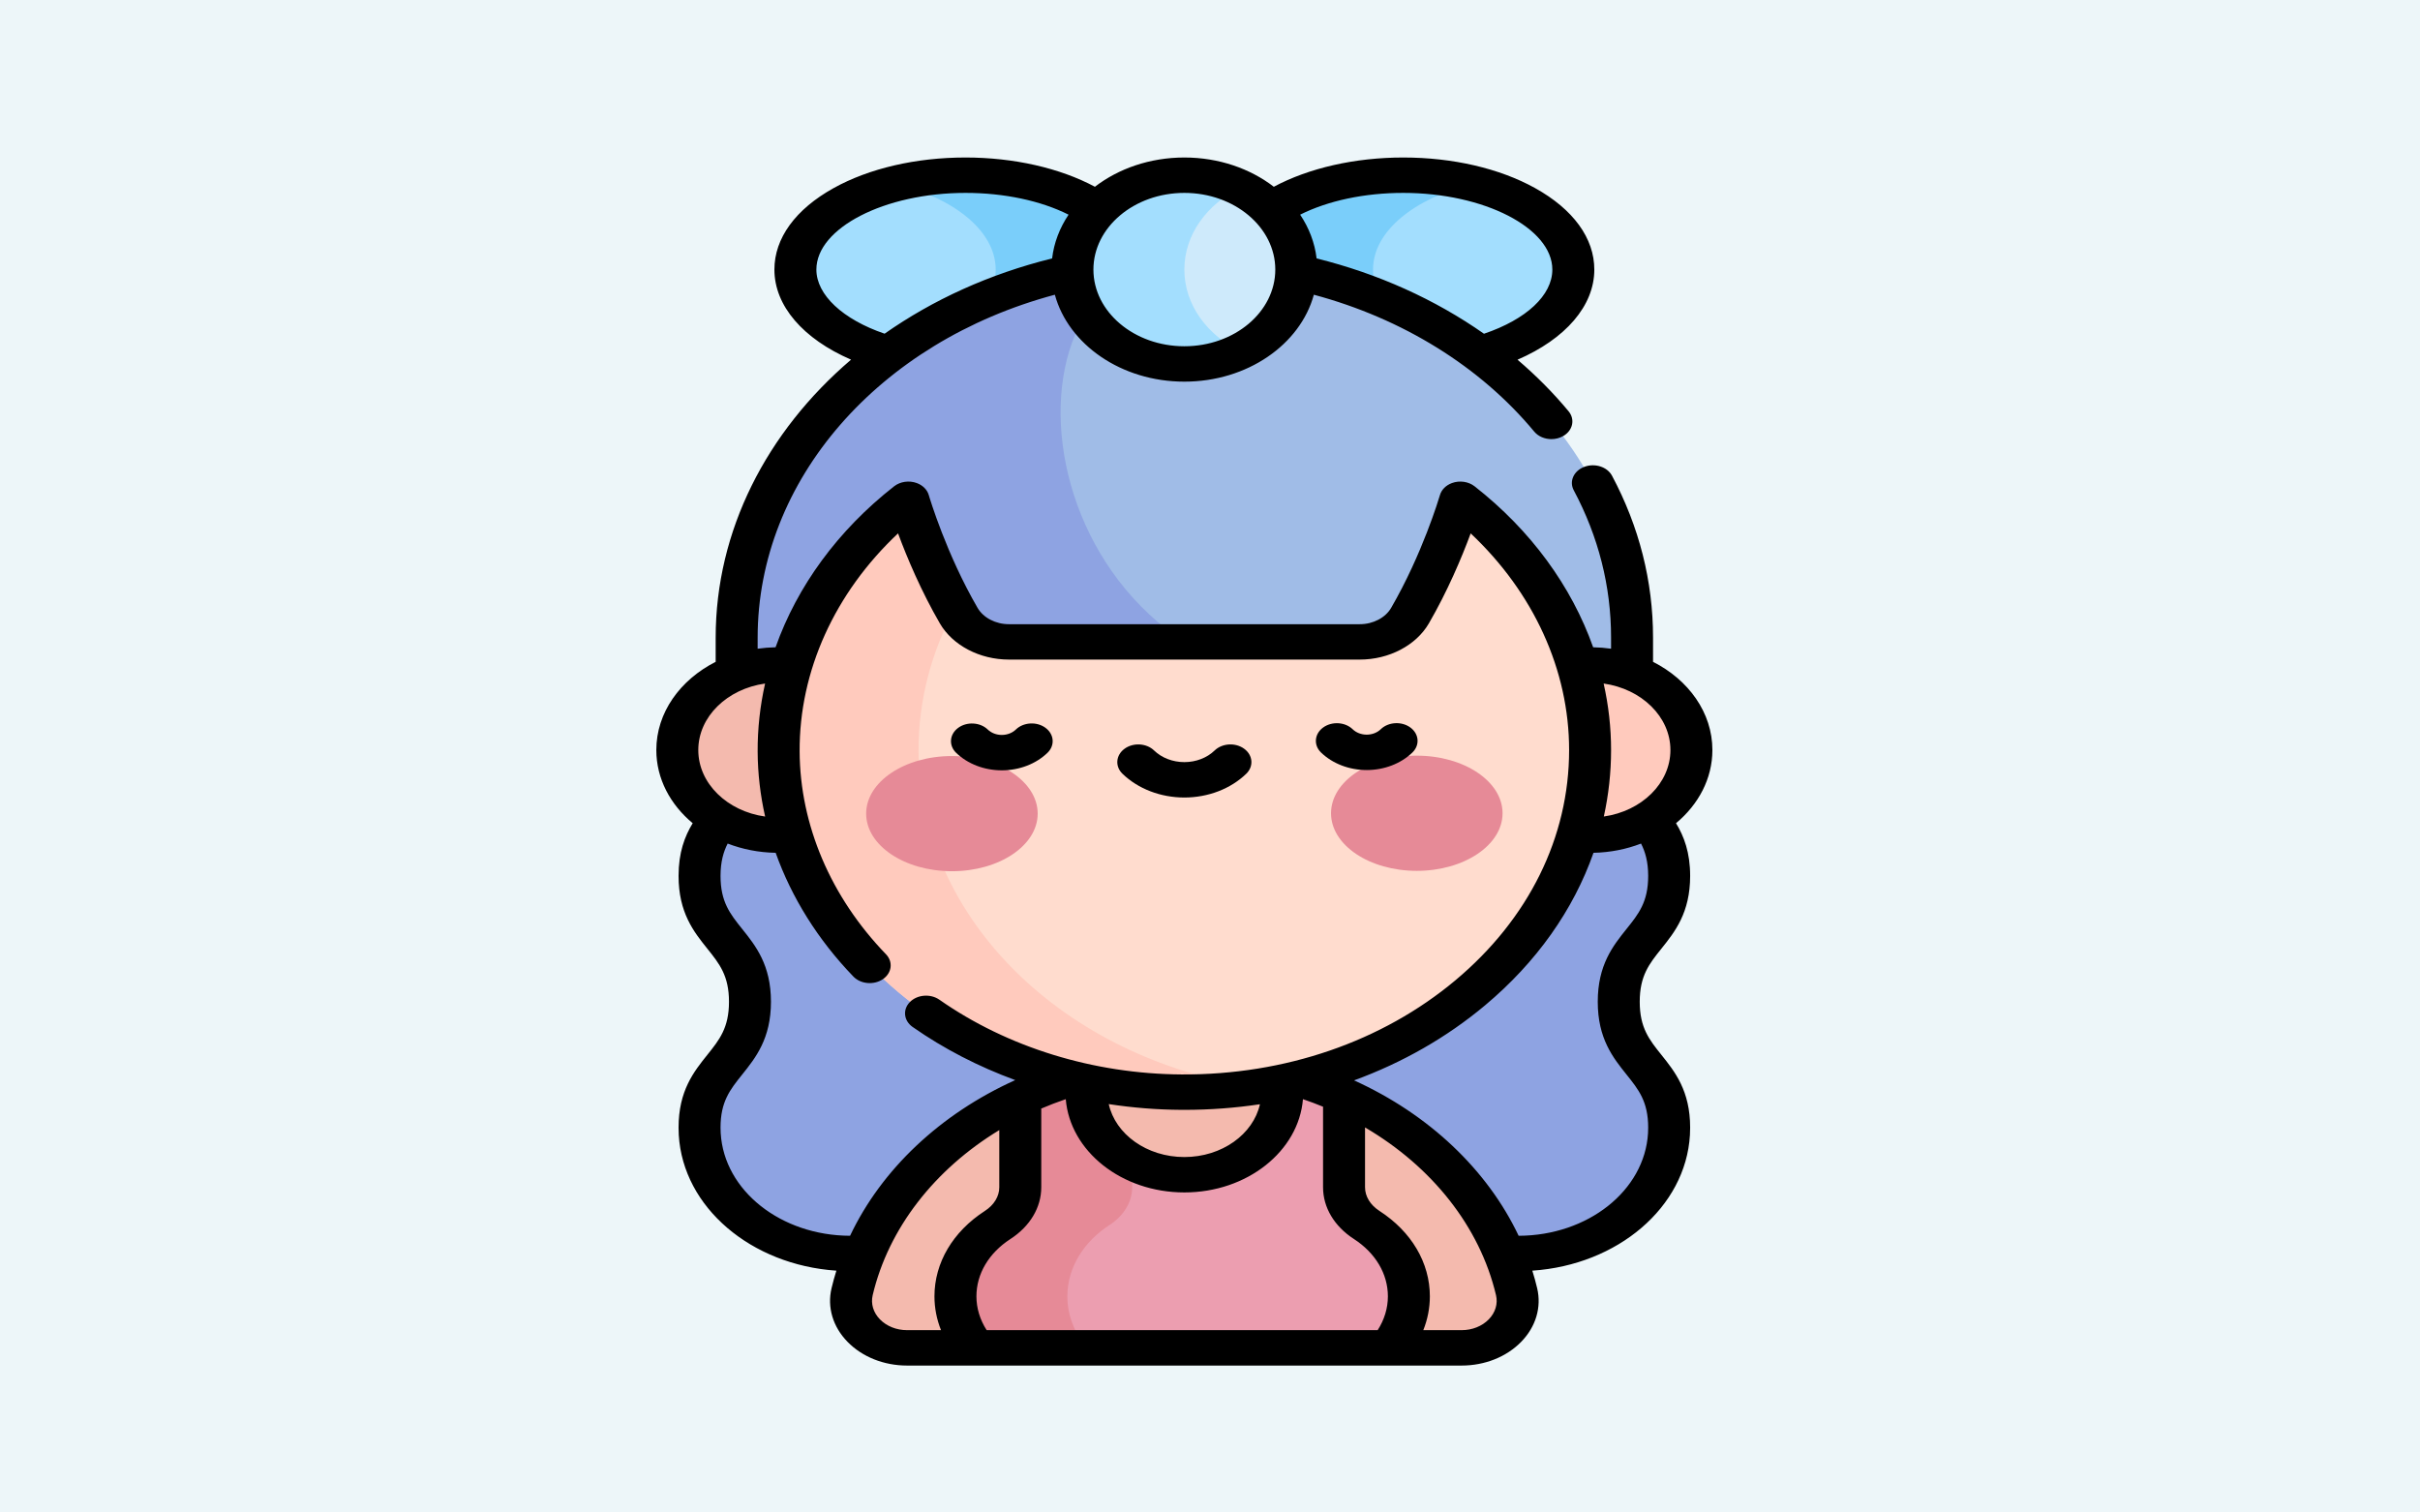 <svg xmlns="http://www.w3.org/2000/svg" xmlns:svg="http://www.w3.org/2000/svg" id="Capa_1" height="500" viewBox="0 0 800 500" width="800"><rect x="0" y="0" width="800" height="500" fill="#333333" stroke="none"/><defs id="defs101"></defs><rect style="fill:#edf6f9;fill-opacity:1;stroke:#ffffff;stroke-width:0" id="rect436" width="800" height="500" x="5e-07" y="5e-07"></rect><g id="g96" transform="matrix(0.925,0,0,0.78,154.723,52.068)"><g id="g4"><ellipse cx="334.219" cy="47.5" fill="#a3defe" rx="60.79" ry="40" id="ellipse2"></ellipse></g><g id="g8"><ellipse cx="177.781" cy="47.5" fill="#a3defe" rx="60.79" ry="40" id="ellipse6"></ellipse></g><g id="g12"><path d="m 177.781,7.5 c -8.915,0 -17.372,1.273 -25,3.542 21.099,6.274 35.79,20.233 35.79,36.458 0,16.225 -14.691,30.184 -35.79,36.459 7.628,2.268 16.085,3.541 25,3.541 33.573,0 60.79,-17.909 60.79,-40 0,-22.091 -27.217,-40 -60.79,-40 z" fill="#7acefa" id="path10"></path></g><g id="g16"><path d="m 334.219,7.5 c 8.915,0 17.372,1.273 25,3.542 -21.099,6.274 -35.79,20.233 -35.79,36.458 0,16.225 14.691,30.184 35.79,36.459 -7.628,2.268 -16.085,3.541 -25,3.541 -33.573,0 -60.79,-17.909 -60.79,-40 0,-22.091 27.217,-40 60.79,-40 z" fill="#7acefa" id="path14"></path></g><g id="g20"><path d="m 411.243,251.131 c 0,26.67 18.019,26.67 18.019,53.34 0,26.671 -18.019,26.671 -18.019,53.341 0,26.672 18.019,26.672 18.019,53.344 0,0.953 -0.023,1.871 -0.067,2.758 -1.422,28.458 -25.377,50.586 -53.871,50.586 H 136.676 c -28.494,0 -52.449,-22.127 -53.871,-50.586 -0.044,-0.887 -0.067,-1.806 -0.067,-2.758 0,-26.672 18.019,-26.672 18.019,-53.344 0,-26.671 -18.019,-26.671 -18.019,-53.341 0,-26.67 18.019,-26.67 18.019,-53.34 z" fill="#8ea3e2" id="path18"></path></g><g id="g24"><path d="m 256,43.5 c -88.366,0 -160,71.634 -160,160 v 15.245 l 160,66.017 160,-66.017 V 203.5 c 0,-88.366 -71.634,-160 -160,-160 z" fill="#a0bce7" id="path22"></path></g><g id="g28"><path d="m 256,43.5 c -88.365,0 -160,71.635 -160,160 v 15.245 l 160,66.017 59.998,-24.756 V 225.291 C 197.695,225.292 183.593,43.5 256,43.5 Z" fill="#8ea3e2" id="path26"></path></g><g id="g32"><path d="m 374.737,480.707 c -11.054,-55.475 -60.014,-97.282 -118.738,-97.282 -58.724,0 -107.684,41.808 -118.738,97.282 -2.456,12.324 7.076,23.793 19.643,23.793 h 198.191 c 12.565,0 22.097,-11.469 19.642,-23.793 z" fill="#f4baae" id="path30"></path></g><g id="g36"><path d="m 336.24,482.67 c 0,8.12 -2.6,15.64 -6.97,21.83 h -148.1 c -4.38,-6.19 -6.98,-13.71 -6.98,-21.83 0,-12.32 5.98,-23.28 15.09,-30.26 5,-3.84 8.08,-9.67 8.08,-15.97 v -37.9 c 12.2,-6.76 25.68,-11.48 40,-13.69 6.08,-0.94 12.3,-1.43 18.64,-1.43 20.64,0 40.07,5.16 57.07,14.28 v 38.74 c 0,6.3 3.08,12.13 8.09,15.97 9.1,6.98 15.08,17.94 15.08,30.26 z" fill="#ec9eb0" id="path34"></path></g><g id="g40"><path d="m 237.36,384.85 v 51.59 c 0,6.3 -3.08,12.13 -8.08,15.97 -9.11,6.98 -15.09,17.94 -15.09,30.26 0,8.12 2.6,15.64 6.98,21.83 h -40 c -4.38,-6.19 -6.98,-13.71 -6.98,-21.83 0,-12.32 5.98,-23.28 15.09,-30.26 5,-3.84 8.08,-9.67 8.08,-15.97 v -37.9 c 12.2,-6.76 25.68,-11.48 40,-13.69 z" fill="#e68a97" id="path38"></path></g><g id="g44"><circle cx="256.002" cy="396.128" fill="#f4baae" r="35" id="circle42"></circle></g><g id="g48"><circle cx="401.129" cy="251.131" fill="#ffcabd" r="36.081" id="circle46"></circle></g><g id="g52"><circle cx="110.871" cy="251.131" fill="#f4baae" r="36.081" id="circle50"></circle></g><g id="g56"><path d="m 354.628,144.85 c 0,0.001 -6.109,25.05 -17.985,49.315 -3.343,6.83 -10.325,11.127 -17.93,11.127 H 193.291 c -7.605,0 -14.587,-4.297 -17.93,-11.127 -11.876,-24.265 -17.985,-49.314 -17.985,-49.315 -28.668,26.616 -46.557,64.681 -46.373,106.927 0.346,79.094 64.867,143.794 143.96,144.348 80.558,0.564 146.039,-64.569 146.039,-144.996 0,-41.988 -17.854,-79.8 -46.374,-106.279 z" fill="#ffdcce" id="path54"></path></g><g id="g60"><path d="m 161.003,251.777 c -0.094,-21.612 4.551,-42.125 12.94,-60.576 -10.942,-23.298 -16.567,-46.351 -16.568,-46.351 -28.668,26.616 -46.558,64.681 -46.373,106.927 0.346,79.094 64.867,143.794 143.96,144.348 8.915,0.062 17.645,-0.683 26.123,-2.162 C 213.284,382.104 161.313,322.739 161.003,251.777 Z" fill="#ffcabd" id="path58"></path></g><g id="g84"><g id="g70"><g id="g64"><ellipse cx="172.932" cy="278.081" fill="#e68a97" rx="30.65" ry="24.408" id="ellipse62"></ellipse></g><g id="g68"><ellipse cx="339.068" cy="277.924" fill="#e68a97" rx="30.65" ry="24.408" id="ellipse66"></ellipse></g></g><g id="g74"><path d="m 190.759,259.73 c -6.251,0 -12.196,-2.703 -16.313,-7.419 -2.725,-3.12 -2.403,-7.858 0.717,-10.582 3.121,-2.724 7.859,-2.403 10.582,0.717 1.268,1.452 3.095,2.284 5.013,2.284 h 0.006 c 1.92,-0.002 3.748,-0.838 5.015,-2.294 2.719,-3.125 7.457,-3.455 10.581,-0.736 3.125,2.719 3.455,7.456 0.736,10.581 -4.112,4.728 -10.06,7.443 -16.317,7.449 -0.007,0 -0.014,0 -0.02,0 z" id="path72"></path></g><g id="g78"><path d="m 321.167,259.607 c -6.25,0 -12.195,-2.703 -16.312,-7.419 -2.725,-3.12 -2.403,-7.858 0.717,-10.582 3.121,-2.725 7.858,-2.404 10.582,0.717 1.268,1.452 3.095,2.284 5.013,2.284 h 0.006 c 1.92,-0.002 3.749,-0.838 5.016,-2.294 2.719,-3.125 7.456,-3.454 10.581,-0.735 3.125,2.719 3.454,7.456 0.735,10.581 -4.114,4.728 -10.062,7.443 -16.318,7.449 -0.006,-10e-4 -0.013,-10e-4 -0.02,-10e-4 z" id="path76"></path></g><g id="g82"><path d="m 256,271.253 c -8.477,0 -16.539,-3.671 -22.118,-10.073 -2.722,-3.123 -2.396,-7.86 0.726,-10.582 3.122,-2.722 7.859,-2.397 10.582,0.726 2.73,3.132 6.67,4.928 10.811,4.928 4.141,0 8.081,-1.796 10.811,-4.928 2.721,-3.124 7.459,-3.448 10.582,-0.726 3.123,2.722 3.448,7.459 0.726,10.582 -5.581,6.402 -13.643,10.073 -22.12,10.073 z" id="path80"></path></g></g><g id="g88"><circle cx="256" cy="47.5" fill="#ceeafb" r="40" id="circle86"></circle></g><g id="g92"><path d="M 256,47.5 C 256,32.697 264.047,19.782 276,12.865 270.115,9.459 263.288,7.5 256,7.5 c -22.091,0 -40,17.909 -40,40 0,22.091 17.909,40 40,40 7.288,0 14.115,-1.959 20,-5.365 C 264.047,75.218 256,62.303 256,47.5 Z" fill="#a3defe" id="path90"></path></g><path d="m 436.762,304.471 c 0,-9.896 -2.191,-16.767 -5.049,-22.33 8.017,-7.908 12.997,-18.886 12.997,-31.01 0,-15.857 -8.515,-29.758 -21.21,-37.384 V 203.5 c 0,-23.904 -4.933,-46.994 -14.661,-68.627 -1.699,-3.778 -6.139,-5.461 -9.916,-3.765 -3.778,1.699 -5.463,6.139 -3.765,9.916 8.853,19.687 13.341,40.707 13.341,62.476 v 4.686 c -2.088,-0.357 -4.225,-0.564 -6.402,-0.611 -7.74,-25.871 -22.271,-49.563 -42.368,-68.221 -2.186,-2.029 -5.367,-2.572 -8.101,-1.378 -2.193,0.956 -3.764,2.882 -4.3,5.146 -0.301,1.212 -6.296,25.012 -17.423,47.746 -2.059,4.207 -6.453,6.925 -11.194,6.925 h -125.42 c -4.741,0 -9.135,-2.718 -11.194,-6.925 -11.117,-22.713 -17.11,-46.489 -17.422,-47.742 -0.535,-2.266 -2.107,-4.193 -4.301,-5.15 -2.733,-1.193 -5.915,-0.651 -8.101,1.378 -20.11,18.67 -34.633,42.353 -42.368,68.221 -2.178,0.048 -4.316,0.254 -6.404,0.612 V 203.5 C 103.501,136.767 146.786,78.127 209.72,58.153 214.57,79.23 233.472,95 256,95 c 22.527,0 41.428,-15.768 46.28,-36.843 31.728,10.097 59.474,30.466 78.747,58 1.459,2.084 3.786,3.2 6.151,3.2 1.485,0 2.985,-0.44 4.294,-1.356 3.394,-2.375 4.219,-7.052 1.844,-10.445 -5.485,-7.835 -11.6,-15.137 -18.25,-21.857 17.159,-8.819 27.444,-22.84 27.444,-38.198 0,-13.292 -7.523,-25.562 -21.183,-34.55 C 368.635,4.599 351.905,0 334.219,0 316.958,0 300.462,4.472 287.971,12.402 279.525,4.702 268.302,0 256,0 243.699,0 232.477,4.701 224.032,12.399 211.541,4.467 195.055,0 177.781,0 c -17.686,0 -34.416,4.599 -47.107,12.95 -13.66,8.988 -21.183,21.258 -21.183,34.55 0,15.372 10.255,29.363 27.394,38.178 C 106.673,116.265 88.5,158.186 88.5,203.5 v 10.247 c -12.695,7.625 -21.21,21.527 -21.21,37.384 0,12.123 4.98,23.102 12.997,31.01 -2.858,5.564 -5.049,12.434 -5.049,22.33 0,15.631 5.469,23.727 10.295,30.869 4.315,6.387 7.724,11.433 7.724,22.472 0,11.04 -3.409,16.085 -7.724,22.473 -4.826,7.143 -10.295,15.239 -10.295,30.871 0,1.062 0.026,2.116 0.077,3.133 1.534,30.686 25.853,55.052 56.324,57.494 -0.648,2.462 -1.233,4.948 -1.734,7.459 -1.604,8.047 0.471,16.312 5.692,22.676 5.257,6.408 13.022,10.083 21.306,10.083 h 198.191 c 8.284,0 16.049,-3.675 21.306,-10.083 5.221,-6.363 7.295,-14.628 5.691,-22.676 -0.5,-2.512 -1.085,-4.997 -1.733,-7.459 30.472,-2.44 54.793,-26.806 56.327,-57.493 0.051,-1.017 0.077,-2.071 0.077,-3.133 0,-15.632 -5.469,-23.728 -10.295,-30.871 -4.315,-6.388 -7.724,-11.433 -7.724,-22.473 0,-11.04 3.409,-16.085 7.724,-22.472 4.826,-7.144 10.295,-15.239 10.295,-30.87 z M 387.509,47.5 c 0,10.882 -9.283,21.125 -24.429,27.195 C 345.597,60.148 325.255,49.232 303.263,42.773 302.599,36.087 300.536,29.81 297.383,24.226 307.318,18.322 320.38,15 334.219,15 c 28.886,0 53.29,14.883 53.29,32.5 z M 256,15 c 17.92,0 32.5,14.58 32.5,32.5 C 288.5,65.42 273.92,80 256,80 238.08,80 223.5,65.42 223.5,47.5 223.5,29.58 238.08,15 256,15 Z M 124.491,47.5 c 0,-17.617 24.404,-32.5 53.29,-32.5 13.852,0 26.905,3.321 36.836,9.226 -3.153,5.584 -5.216,11.86 -5.88,18.546 -22.418,6.572 -42.659,17.573 -59.865,31.901 C 133.951,68.643 124.491,58.22 124.491,47.5 Z M 429.71,251.131 c 0,14.13 -10.309,25.891 -23.799,28.173 1.707,-9.196 2.591,-18.616 2.591,-28.176 0,-9.511 -0.908,-18.944 -2.658,-28.183 13.523,2.256 23.866,14.033 23.866,28.186 z M 106.162,222.945 c -1.79,9.458 -2.702,19.12 -2.659,28.865 0.041,9.26 0.951,18.469 2.673,27.51 -13.533,-2.247 -23.886,-14.028 -23.886,-28.189 0,-14.156 10.346,-25.934 23.872,-28.186 z M 90.296,413.539 c -0.039,-0.769 -0.058,-1.57 -0.058,-2.383 0,-11.04 3.409,-16.085 7.724,-22.473 4.826,-7.143 10.295,-15.239 10.295,-30.871 0,-15.632 -5.469,-23.727 -10.295,-30.87 -4.315,-6.387 -7.724,-11.433 -7.724,-22.472 0,-6.011 1.066,-10.272 2.551,-13.703 5.246,2.403 11.045,3.791 17.151,3.92 5.712,18.999 15.113,36.888 27.787,52.458 2.615,3.212 7.339,3.697 10.551,1.082 3.212,-2.615 3.697,-7.339 1.082,-10.551 -19.763,-24.278 -30.721,-54.796 -30.857,-85.933 -0.149,-34.138 12.542,-67.18 35.175,-92.44 3.2,10.294 8.315,24.609 14.946,38.158 4.558,9.312 14.24,15.33 24.667,15.33 h 125.421 c 10.426,0 20.108,-6.018 24.667,-15.331 6.631,-13.548 11.746,-27.862 14.946,-38.156 22.485,25.102 35.177,57.922 35.177,91.823 0,36.91 -14.424,71.561 -40.616,97.569 -26.188,26.006 -60.937,40.176 -97.87,39.927 -31.464,-0.221 -62.202,-11.467 -86.552,-31.667 -3.188,-2.645 -7.916,-2.204 -10.561,0.984 -2.645,3.188 -2.204,7.916 0.984,10.561 11.159,9.257 23.532,16.814 36.671,22.518 -26.788,14.331 -47.794,37.866 -59.029,65.976 -24.723,-0.075 -45.018,-19.134 -46.233,-43.456 z m 226.299,44.821 c 7.718,5.921 12.145,14.781 12.145,24.31 0,5.02 -1.267,9.911 -3.652,14.33 h -139.74 c -2.389,-4.415 -3.657,-9.306 -3.657,-14.33 0,-9.53 4.429,-18.39 12.158,-24.312 6.998,-5.374 11.012,-13.363 11.012,-21.918 v -33.361 c 2.852,-1.444 5.77,-2.775 8.757,-3.979 1.532,22.052 19.95,39.528 42.384,39.528 22.433,0 40.85,-17.474 42.384,-39.525 2.44,0.983 4.834,2.053 7.184,3.197 v 34.139 c 0,8.562 4.019,16.552 11.025,21.921 z m -87.62,-57.176 c 8.529,1.554 17.206,2.379 25.935,2.441 0.368,0.002 0.733,0.003 1.1,0.003 9.152,0 18.179,-0.808 27.005,-2.376 -2.408,12.722 -13.602,22.376 -27.014,22.376 -13.436,0 -24.644,-9.688 -27.026,-22.444 z m -81.782,91.219 c -2.36,-2.877 -3.3,-6.606 -2.578,-10.23 5.657,-28.389 22.174,-53.363 45.244,-69.968 v 24.235 c 0,3.856 -1.876,7.509 -5.141,10.017 -11.458,8.779 -18.029,21.978 -18.029,36.213 0,4.911 0.802,9.736 2.344,14.33 h -12.131 c -3.773,0 -7.312,-1.675 -9.709,-4.597 z m 217.611,0 c -2.396,2.921 -5.936,4.597 -9.709,4.597 h -13.697 c 1.542,-4.596 2.343,-9.421 2.343,-14.33 0,-14.23 -6.566,-27.428 -18.018,-36.213 -3.274,-2.51 -5.152,-6.161 -5.152,-10.017 v -25.359 c 23.893,16.59 41.027,42.062 46.811,71.092 0.722,3.624 -0.218,7.353 -2.578,10.23 z m 49.234,-165.461 c -4.826,7.143 -10.295,15.238 -10.295,30.87 0,15.632 5.469,23.728 10.295,30.871 4.315,6.388 7.724,11.433 7.724,22.473 0,0.813 -0.02,1.615 -0.058,2.384 -1.215,24.323 -21.511,43.382 -46.235,43.457 -11.205,-28.035 -32.131,-51.52 -58.819,-65.863 17.223,-7.467 33.077,-18.161 46.805,-31.792 18.426,-18.297 31.591,-40.454 38.763,-64.657 6.048,-0.15 11.792,-1.534 16.993,-3.916 1.486,3.43 2.551,7.692 2.551,13.703 0,11.038 -3.408,16.083 -7.724,22.47 z" id="path94"></path></g></svg>